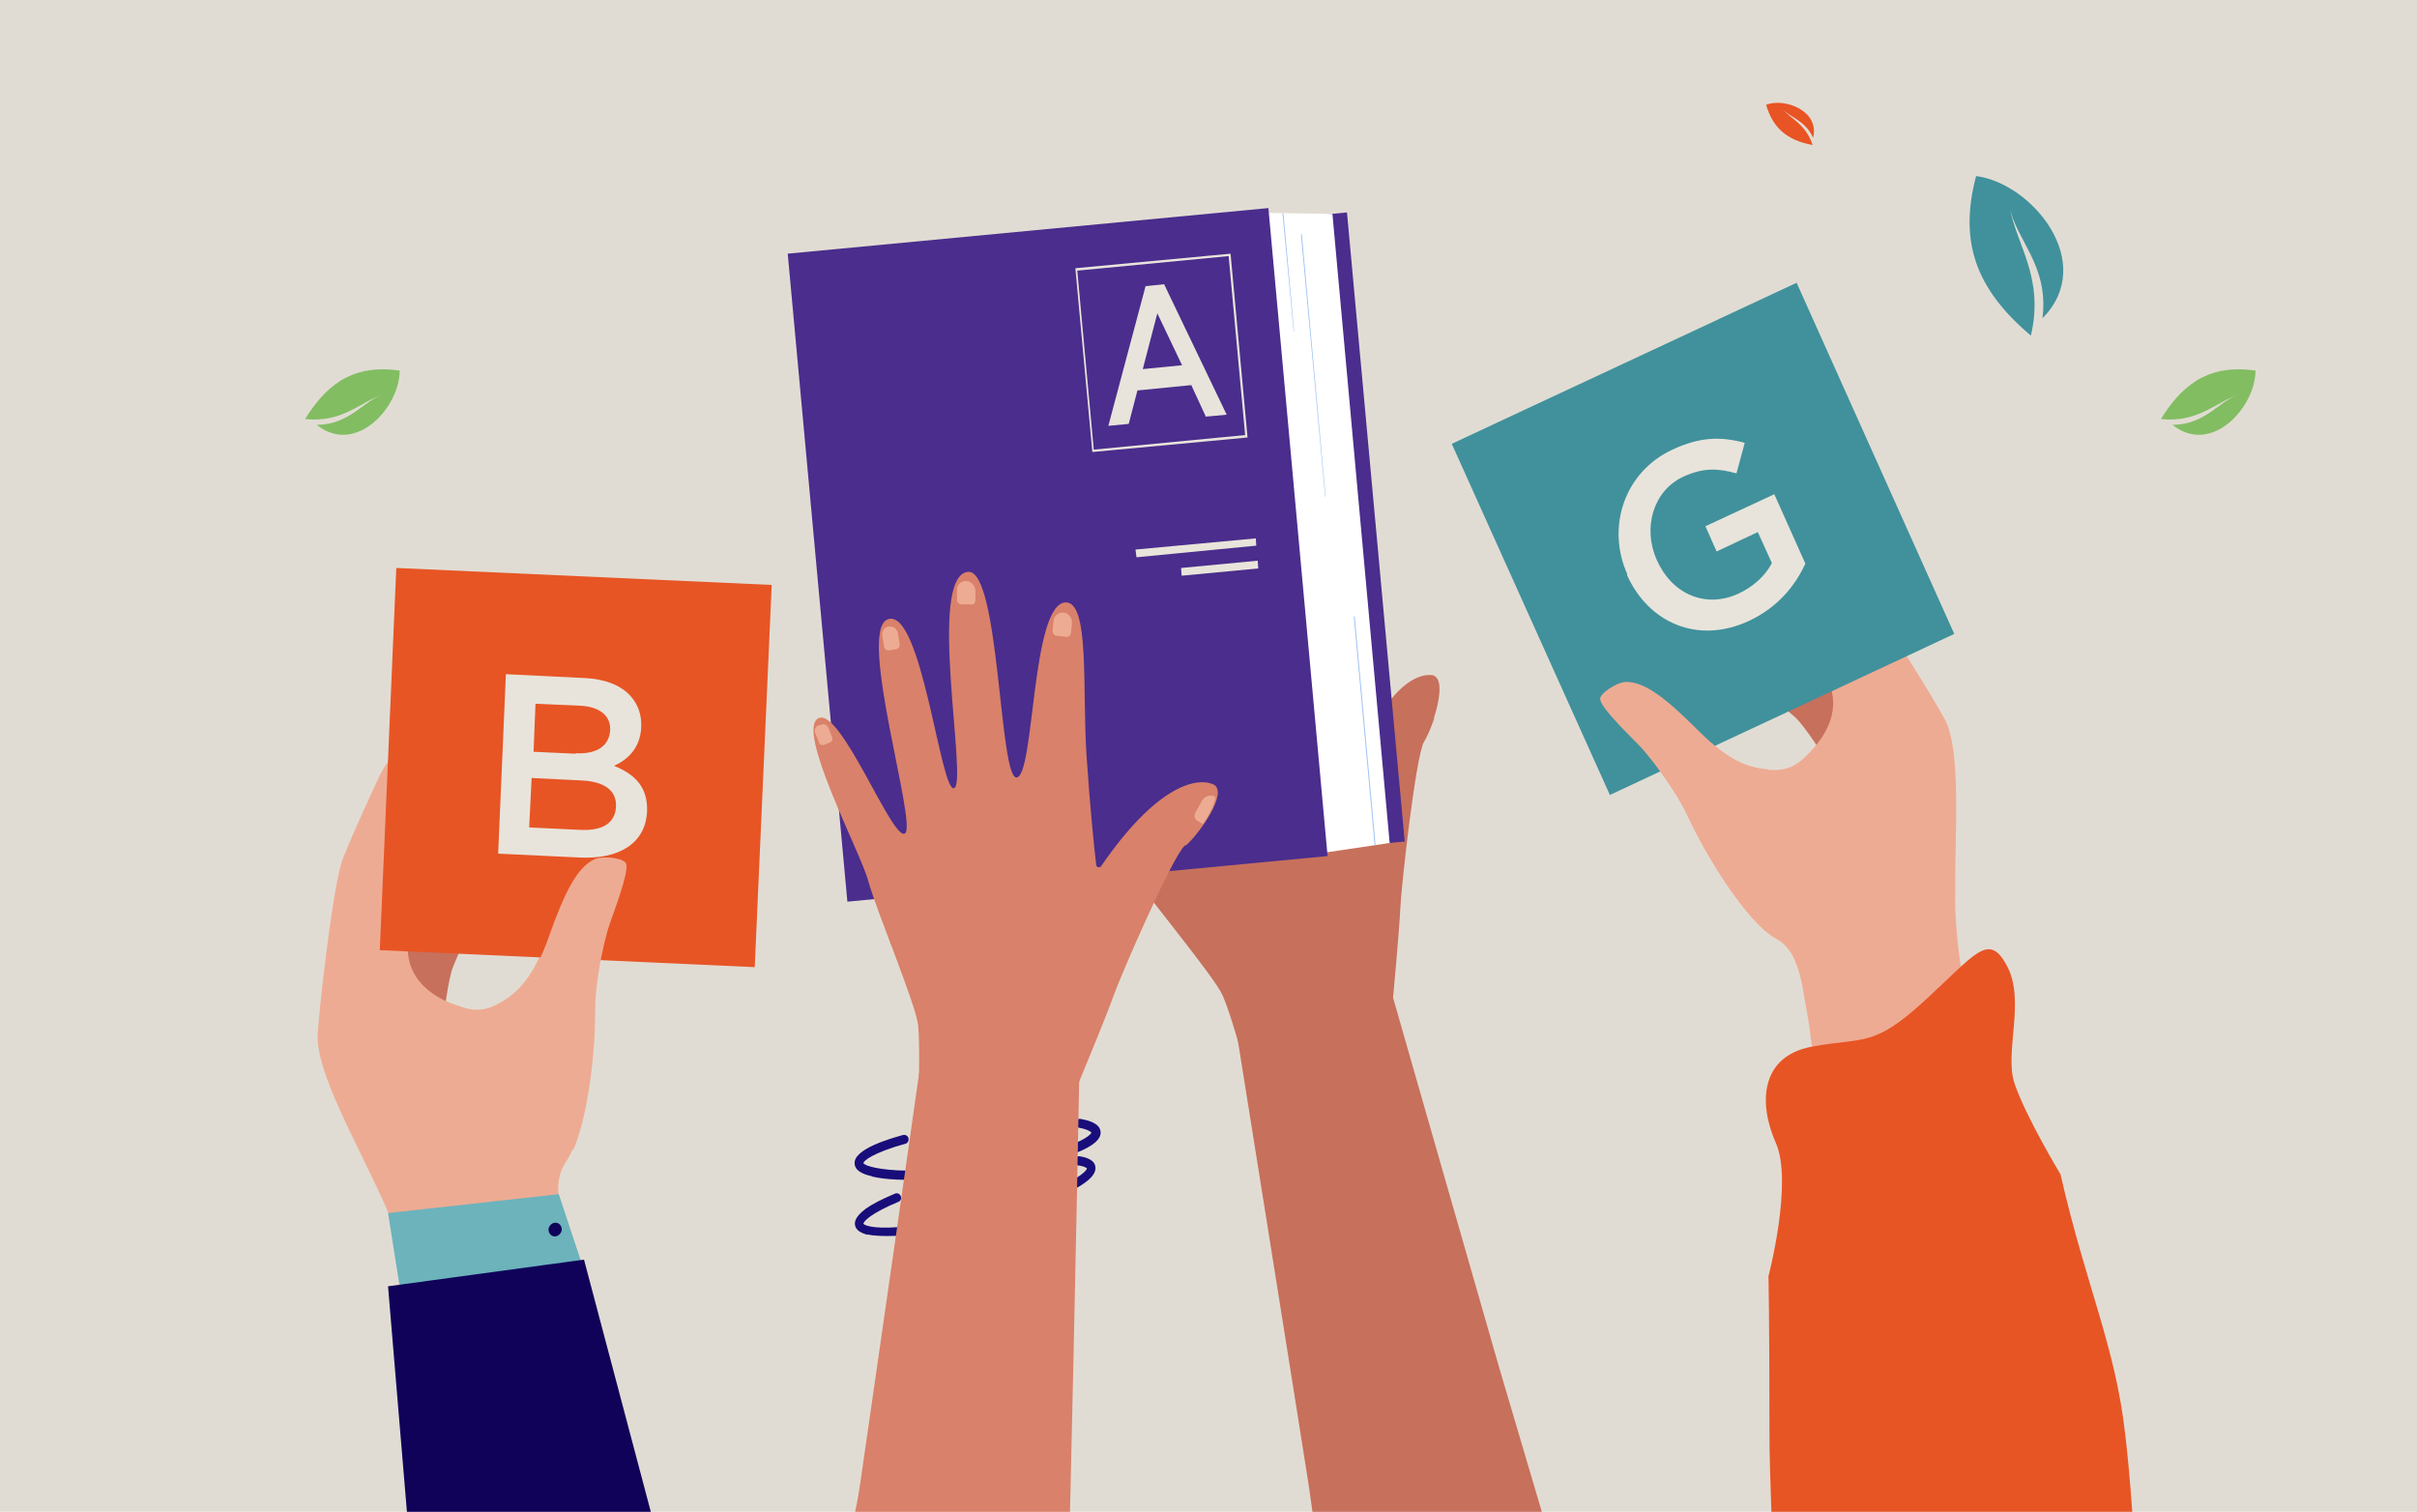 <?xml version="1.0" encoding="UTF-8"?>
<svg id="Calque_1" xmlns="http://www.w3.org/2000/svg" version="1.1" viewBox="0 0 498.3 311.7">
  <!-- Generator: Adobe Illustrator 29.0.0, SVG Export Plug-In . SVG Version: 2.1.0 Build 186)  -->
  <defs>
    <style>
      .st0 {
        fill: #a0c2f3;
      }

      .st1 {
        fill: #c7705c;
      }

      .st2 {
        fill: #e75525;
      }

      .st3 {
        fill: #4a2d8d;
      }

      .st4 {
        fill: #d9816a;
      }

      .st5 {
        fill: #e8e4db;
      }

      .st6 {
        fill: #40919c;
      }

      .st7 {
        fill: #6cb3bc;
      }

      .st8 {
        fill: #180d7a;
      }

      .st9 {
        fill: #fff;
      }

      .st10 {
        fill: #82bd62;
      }

      .st11 {
        fill: #f58878;
      }

      .st12 {
        fill: #eeab93;
      }

      .st13 {
        fill: #e85423;
      }

      .st14 {
        fill: #100159;
      }

      .st15 {
        fill: #e1dcd3;
      }
    </style>
  </defs>
  <rect class="st15" y="0" width="498.3" height="311.7"/>
  <path class="st6" d="M421.1,65.6c11.3-11.4-2.1-27.8-13.7-29.3-3.5,13.3-.3,23.1,11.3,32.9,2.8-12.1-3-18.6-4.4-26.6,1.3,6.9,8.1,12,6.8,22.9"/>
  <path class="st13" d="M373.8,28.4c1.4-5.5-5.8-8.3-9.7-6.8,1.4,4.7,4.2,7.3,9.6,8.3-1.4-4.3-4.4-5.3-6.3-7.5,1.7,1.9,4.7,2.3,6.4,6"/>
  <path class="st10" d="M447.9,87.6c8,6.4,17.1-3.6,17.1-11.2-8.5-1.2-14.4,1.7-19.5,10,7.8.8,11.3-3.5,16.1-5.1-4.2,1.4-6.8,6.2-13.7,6.3"/>
  <path class="st1" d="M295.7,148.1c-.7,2-1.5,3.9-2.1,4.8-1.7,2.8-4.7,29.7-4.9,34.3-.2,4.6-1.6,19.6-1.6,19.6l-31.1,10.6s-2.2-8.1-3.9-12.1c-1.7-3.9-15.4-20.2-18.7-25.3-3.3-5.1-23.5-25-19.8-28.8,3.7-3.8,22.2,19.7,24,17.1,1.8-2.6-21.8-36.7-16.5-41,5.9-4.7,20.9,30.8,23.4,29,2.4-1.8-18.4-40.1-10.4-43.4,6-2.5,18.7,38.9,22.1,37.4,3.4-1.5-7.8-35.2-1.1-37.5,4.7-1.6,8.5,15.9,13.4,28.7,3.8,9.9,7.2,17.9,8.6,20.9.2.5.9.4,1,0,6-19.4,13.3-23.6,17-23.2.2,0,.4,0,.5.1,1.9.8,1.2,5.1,0,8.8Z"/>
  <g>
    <g>
      <polygon class="st3" points="289.6 173.5 190.5 182.9 178.7 53.2 261.7 45.3 277.7 43.8 289.6 173.5"/>
      <polygon class="st9" points="286.5 173.8 273.7 175.7 187.5 183.2 175.6 53.5 261.6 43.9 274.7 44.1 286.5 173.8"/>
      <polygon class="st3" points="273.7 176.5 174.7 185.9 162.4 52.3 261.5 42.9 273.7 176.5"/>
      <polygon class="st0" points="266.8 68.3 266.7 68.3 264.4 44 264.6 44 266.8 68.3"/>
      <polygon class="st0" points="283.6 174.3 283.4 174.3 279.1 127.1 279.3 127.1 283.6 174.3"/>
      <polygon class="st0" points="273.3 102.4 273.2 102.4 268.2 48.3 268.4 48.3 273.3 102.4"/>
    </g>
    <g>
      <path class="st5" d="M236.2,59l3.8-.4,12.9,26.9-4.3.4-3-6.5-11.1,1.1-1.8,6.9-4.2.4,7.7-28.9ZM243.7,75.3l-5.1-10.7-3,11.5,8.1-.8Z"/>
      <path class="st5" d="M257.2,90.2l-32,3-3.5-37.9,32-3,3.5,37.9ZM225.5,92.7l31.2-3-3.4-36.9-31.2,3,3.4,36.9Z"/>
    </g>
    <polygon class="st5" points="259 112.5 234.3 114.9 234.1 113.3 258.9 111 259 112.5"/>
    <polygon class="st5" points="259.4 117.2 243.6 118.7 243.5 117.1 259.3 115.6 259.4 117.2"/>
  </g>
  <path class="st4" d="M244.3,174.3c-2.5,2.1-13.3,26.9-14.8,31.2-1.3,3.7-5.8,14.6-7.3,18.2l-32.8.5c.1-3.3.2-9.4-.1-12.7-.4-4.3-8.7-23.9-10.3-29.9-1.6-5.9-15-31.1-10.3-33.5,4.6-2.5,15.4,25.7,17.9,23.7,2.5-1.9-9.9-41.7-3.6-44.1,7-2.7,10.9,35.8,13.7,34.8,2.9-1-5.7-43.9,2.9-44.6,6.5-.5,6.4,42.8,10,42.4,3.7-.4,3-35.9,10.1-36.1,5-.1,3.4,17.8,4.3,31.5.7,10.6,1.6,19.3,2,22.6,0,.5.7.7,1,.3,11.4-16.6,19.6-18.4,23.1-16.9,3.4,1.5-3,10.4-5.6,12.6Z"/>
  <path class="st8" d="M178.9,254.6c-1.5-.4-2.4-1-2.6-1.9-.4-1.6,1.6-3,2.2-3.5,1.4-1,3.4-2,6-3.1.5-.2,1,0,1.2.5.2.5,0,1-.5,1.2-5.8,2.4-7.2,4.1-7.2,4.5.2.3,1.8,1.1,7.2.7,4.6-.3,10.5-1.3,16.7-2.8,6.2-1.5,11.9-3.4,16.1-5.3,4.9-2.2,6-3.6,6.1-4,0,0-.3-.4-1.7-.6-.5,0-.8-.6-.8-1.1,0-.5.5-.9,1-.8.7.1,2.9.5,3.2,2,.4,1.8-1.7,3.7-6.8,6-4.4,2-10.3,3.9-16.8,5.5-6.4,1.6-12.6,2.6-17.4,2.9-2.7.1-4.7,0-6.1-.3Z"/>
  <path class="st8" d="M179.7,242.5c-2.2-.5-3.4-1.3-3.5-2.5-.4-3.1,7.5-5.3,10-6,.5-.1,1,.2,1.1.7.1.5-.2,1-.6,1.1-6.9,1.9-8.7,3.6-8.7,4,.1.3,1.7,1.2,7.1,1.5,4.6.2,10.6-.2,16.9-1,6.3-.8,12.2-2.1,16.6-3.5,5.1-1.6,6.4-3,6.4-3.3,0,0-.4-.6-2.6-1-.5,0-.8-.6-.7-1.1,0-.5.6-.8,1.1-.7,1.7.3,3.9.9,4.1,2.6.2,1.8-2.1,3.5-7.3,5.2-4.5,1.5-10.7,2.8-17.2,3.7-6.6.9-12.8,1.2-17.6,1-2-.1-3.6-.3-4.9-.6Z"/>
  <path class="st12" d="M184.9,133.8l-1.6.3c-.5,0-.9-.2-1-.7l-.4-2.3c-.2-.9.4-1.8,1.3-1.9h0c.9-.2,1.7.4,1.9,1.3l.4,2.4c0,.4-.2.8-.6.9Z"/>
  <path class="st12" d="M200.2,124.6h-1.9c-.6,0-1-.4-1-.9v-1.9c-.1-1.1.7-2,1.8-2h0c1,0,1.9.8,2,1.9v2c0,.5-.3.9-.8,1Z"/>
  <path class="st12" d="M219.8,131.3l-1.9-.2c-.6,0-.9-.6-.9-1.2l.2-1.9c.1-1.1,1.1-1.8,2.1-1.7h0c1,.1,1.8,1.1,1.7,2.2l-.2,2c0,.5-.5.9-1,.8Z"/>
  <path class="st12" d="M250.6,164.3c-.2,1.6-1.3,3.7-2.6,5.6l-1.2-.7c-.5-.3-.7-1-.4-1.6l1.4-2.5c.6-1,1.8-1.4,2.8-.8Z"/>
  <path class="st12" d="M171.3,153l-1.5.6c-.3.1-.8,0-.9-.4l-.8-2c-.3-.7,0-1.4.7-1.7h.3c.7-.4,1.4-.1,1.7.6l.8,2c.1.3,0,.7-.3.8Z"/>
  <path class="st1" d="M72.6,188.3s8.2-1.1,10.3-3c2.1-2,7.4-8.5,10.2-9.7.9-.4,7.9-2.8,9.7-1.9,1.2.6.5,4.4-3,5.7-6.1,2.3-8.1,6-9.8,8.4-2.8,4.1-4.7,6.3-2.8,5,0,0,5.2-4.6,7.8-6.1.7-.4,6.8-2.4,8.3-1.3.8.6,1.1,3.9-4.2,6.2-3.5,1.5-4.4,4.7-5.6,7.5-1.1,2.4-2.1,11.1-2.1,11.1l-10.5-3.6-8.3-18.5Z"/>
  <path class="st11" d="M79.4,176.6s7.3-10.2,11.1-13.2c1.5-1.2,6.9-4.7,8.7-4,3,1.1.9,6.3-4.1,9.4-4.9,3.1-5.5,10.5-7.1,14.9-4,11.2-6.5,17.9-6.5,17.9l-2.1-25Z"/>
  <path class="st12" d="M122.3,271.8c-1-3-1.9-5.7-2.7-8.2-.4-1.4-.8-2.6-1.2-3.7-.5-1.8-.9-3.2-1.2-4.2-.5-2.5-1.8-6-2.1-9.5h0c-.1-2.4.2-4.7,1.6-6.7,3.5-4.9,5.8-19.4,5.8-31.1,0-6.4,1.8-14.1,2.7-17.1.7-2.3,4.3-11.3,3.7-13.3-.4-1.2-4.6-1.7-6.4-1-3.7,1.6-6.3,6.9-9.5,15.9-3,8.6-6.2,11.6-9.5,13.6-2.2,1.3-4.6,2.4-8.3,1.1-.4-.2-1.8-.5-3.5-1.3-3.5-1.7-8.2-5.2-7.6-12.1,0,0,0-.2,0-.2h0s0,0,0,0c.2-3-.6-6.1-1-9-.5-3.1-.7-6,.7-8.3,1.7-2.8,2.5-6.4,3.6-10.2h0c.8-2.8,1.6-5.6,3.1-8.5,3.5-7,.7-10.4-2.5-10-1.7.2-8.4,9.4-9.2,10.9-1.1,2-7.6,16.3-8.4,19-2,6.6-4.7,30.9-4.9,35.4-.4,7.6,7.8,21.8,13.5,34.3.4.8.7,1.7,1.1,2.5h0c2,4.7,3.6,9.5,4.8,14.4.4,1.6.8,3.1,1.1,4.7.1.7.3,1.4.4,2.1,13.8,2,25.5,1.9,35.8.5Z"/>
  <polygon class="st7" points="83.1 269.7 80 250.1 115.2 246.2 120.9 263.4 83.1 269.7"/>
  <path class="st14" d="M113.1,253.3c-.1.8.4,1.5,1.1,1.6.7.1,1.4-.4,1.6-1.2.1-.8-.4-1.5-1.1-1.6-.7-.1-1.4.4-1.6,1.2Z"/>
  <g>
    <polygon class="st2" points="155.6 199.4 78.3 195.9 81.7 117.1 159.1 120.6 155.6 199.4"/>
    <path class="st5" d="M104.3,139l16.3.8c4.2.2,7.4,1.5,9.4,3.7,1.5,1.7,2.3,3.8,2.2,6.4-.2,4.4-2.8,6.7-5.6,8,4.2,1.7,7,4.3,6.8,9.4-.3,6.6-5.8,9.9-13.9,9.5l-16.8-.8,1.6-37.1ZM118.7,155.3c4.1.2,6.9-1.3,7.1-4.8.1-2.9-2.1-4.8-6.2-5l-9.2-.4-.4,9.9,8.7.4ZM119.8,171.1c4.4.2,7.1-1.4,7.2-4.9.1-3.1-2.2-5.1-7.3-5.3l-10.1-.5-.5,10.2,10.6.5Z"/>
  </g>
  <path class="st12" d="M118.1,237.3c2.8-6.2,4.6-18.6,4.6-28.8,0-6.4,1.8-14.1,2.7-17.1.7-2.3,4.3-11.3,3.7-13.3-.4-1.2-4.6-1.7-6.4-1-3.7,1.6-6.3,6.9-9.5,15.9-3,8.6-6.2,11.6-9.5,13.7,0,0-.2,0-.2.1l14.7,30.4Z"/>
  <path class="st1" d="M384.1,129.1s-7.7,2.6-10.4,1.7c-2.7-.9-10.1-4.4-13.1-4.2-.9,0-8.1.9-9.3,2.5-.8,1.1,1.4,4.1,5.1,3.8,6.4-.6,9.7,1.9,12.1,3.3,4.2,2.5,6.7,3.6,4.5,3.3,0,0-6.5-1.9-9.5-2-.8,0-7.1.8-7.9,2.4-.4.9.6,4,6.3,3.7,3.7-.2,5.8,2.3,8.1,4.2,2,1.7,6.5,8.9,6.5,8.9l7.8-7.6-.3-19.9Z"/>
  <path class="st11" d="M373.3,121.6s-10.7-5.9-15.3-6.9c-1.9-.4-8-1.2-9.4.2-2.2,2.3,1.8,5.9,7.5,6.6,5.7.6,9.2,6.9,12.5,10.2,8.2,8.1,13.1,13.1,13.1,13.1l-8.4-23Z"/>
  <path class="st12" d="M374.6,224.4c-.3-3-.7-5.9-1-8.4-.2-1.4-.4-2.7-.5-3.8-.3-1.8-.5-3.3-.7-4.2-.5-2.4-.8-6.1-2.1-9.3h0c-.8-2.2-2.1-4.1-4.2-5.2-5.1-2.8-13.2-14.7-18-25-2.6-5.6-7.4-11.7-9.4-14-1.6-1.8-8.4-8.1-8.7-10.2-.2-1.2,3.4-3.5,5.2-3.6,4-.1,8.4,3.4,15,10,6.3,6.3,10.2,7.6,14.1,8,2.5.2,5.1.1,7.8-2.6.3-.3,1.4-1.3,2.5-2.7,2.4-3,5.1-8.1,1.8-14,0,0,0-.1-.1-.2h0s0,0,0,0c-1.4-2.6-2-5.6-2.8-8.5-.8-2.9-1.8-5.6-4-7.1-2.7-1.8-4.9-4.6-7.4-7.5h0c-1.8-2.1-3.8-4.3-6.2-6.2-6-4.7-4.9-8.9-2-9.9,1.6-.6,11.3,4.8,12.7,5.7,1.8,1.3,13.5,11.2,15.3,13.2,4.4,5,16.9,25.4,19,29.3,3.5,6.5,2.1,22.6,2.2,36.2,0,.9,0,1.8,0,2.7h0c.2,5,.7,9.9,1.6,14.8.3,1.5.6,3.1,1,4.6.2.7.3,1.4.5,2.1-11.4,7.7-21.8,12.7-31.6,15.8Z"/>
  <g>
    <polygon class="st6" points="402.9 130.7 331.9 163.9 299.3 91.5 370.4 58.3 402.9 130.7"/>
    <path class="st5" d="M335.5,118.4c-4.3-9.5-.8-21,9.3-25.7,5.8-2.7,10.1-2.7,14.9-1.4l-1.7,6.3c-3.6-1-6.7-1.3-11,.7-6.2,2.9-8.4,10.6-5.4,17.2,3.1,7,10,10,16.8,6.9,3.2-1.5,5.6-3.8,6.9-6.3l-2.9-6.4-8.5,4-2.3-5.2,14.2-6.6,6.4,14.3c-2,4.4-5.6,9-11.6,11.8-10.5,4.9-20.7.5-25.2-9.5Z"/>
  </g>
  <path class="st12" d="M364,192c-5-4.3-11.7-14.5-16-23.6-2.6-5.6-7.4-11.7-9.4-14-1.6-1.8-8.4-8.1-8.7-10.2-.2-1.2,3.4-3.5,5.2-3.6,4-.1,8.4,3.4,15,10,6.3,6.3,10.2,7.6,14.1,8,0,0,.2,0,.3,0l-.5,33.3Z"/>
  <path class="st1" d="M309,281.7c-8.6-29.9-21.8-76-21.8-76,0,0,1-.3-32,8.8.2,1.2,14.3,89.5,14.7,92.3l.7,5h47.3l-8.9-30.1Z"/>
  <path class="st4" d="M222.6,222.6s.5,0-33.1-1.4c-.6,4.5-11.7,81.6-12.1,84.3-.3,1.9-.6,4-1.1,6.2h44.3c1.1-46.8,1.9-89.1,1.9-89.2Z"/>
  <path class="st14" d="M120.4,259.7c-.8.1-35.3,4.8-40.4,5.5l3.9,46.6h50.3l-13.8-52.1Z"/>
  <path class="st2" d="M438.1,295.4c-2-17.8-8.1-30.5-13.3-53.3,0,0-7.2-11.9-9.5-18.8-2.1-6.4,2.3-16.9-1.5-24.1s-6.5-2.5-17.1,7.2c-10.6,9.7-12.5,7.4-23.2,9.4-10.6,2-11,11.7-7.4,19.8,3.6,8.1-1.5,27.5-1.5,27.5,0,0,.2,9.4.2,32.2,0,4.9.2,10.6.4,16.4h74.4c-.4-5.7-.9-11.3-1.5-16.4Z"/>
  <path class="st10" d="M65.3,87.6c8,6.4,17.1-3.6,17.1-11.2-8.5-1.2-14.4,1.7-19.5,10,7.8.8,11.3-3.5,16.1-5.1-4.2,1.4-6.8,6.2-13.7,6.3"/>
</svg>